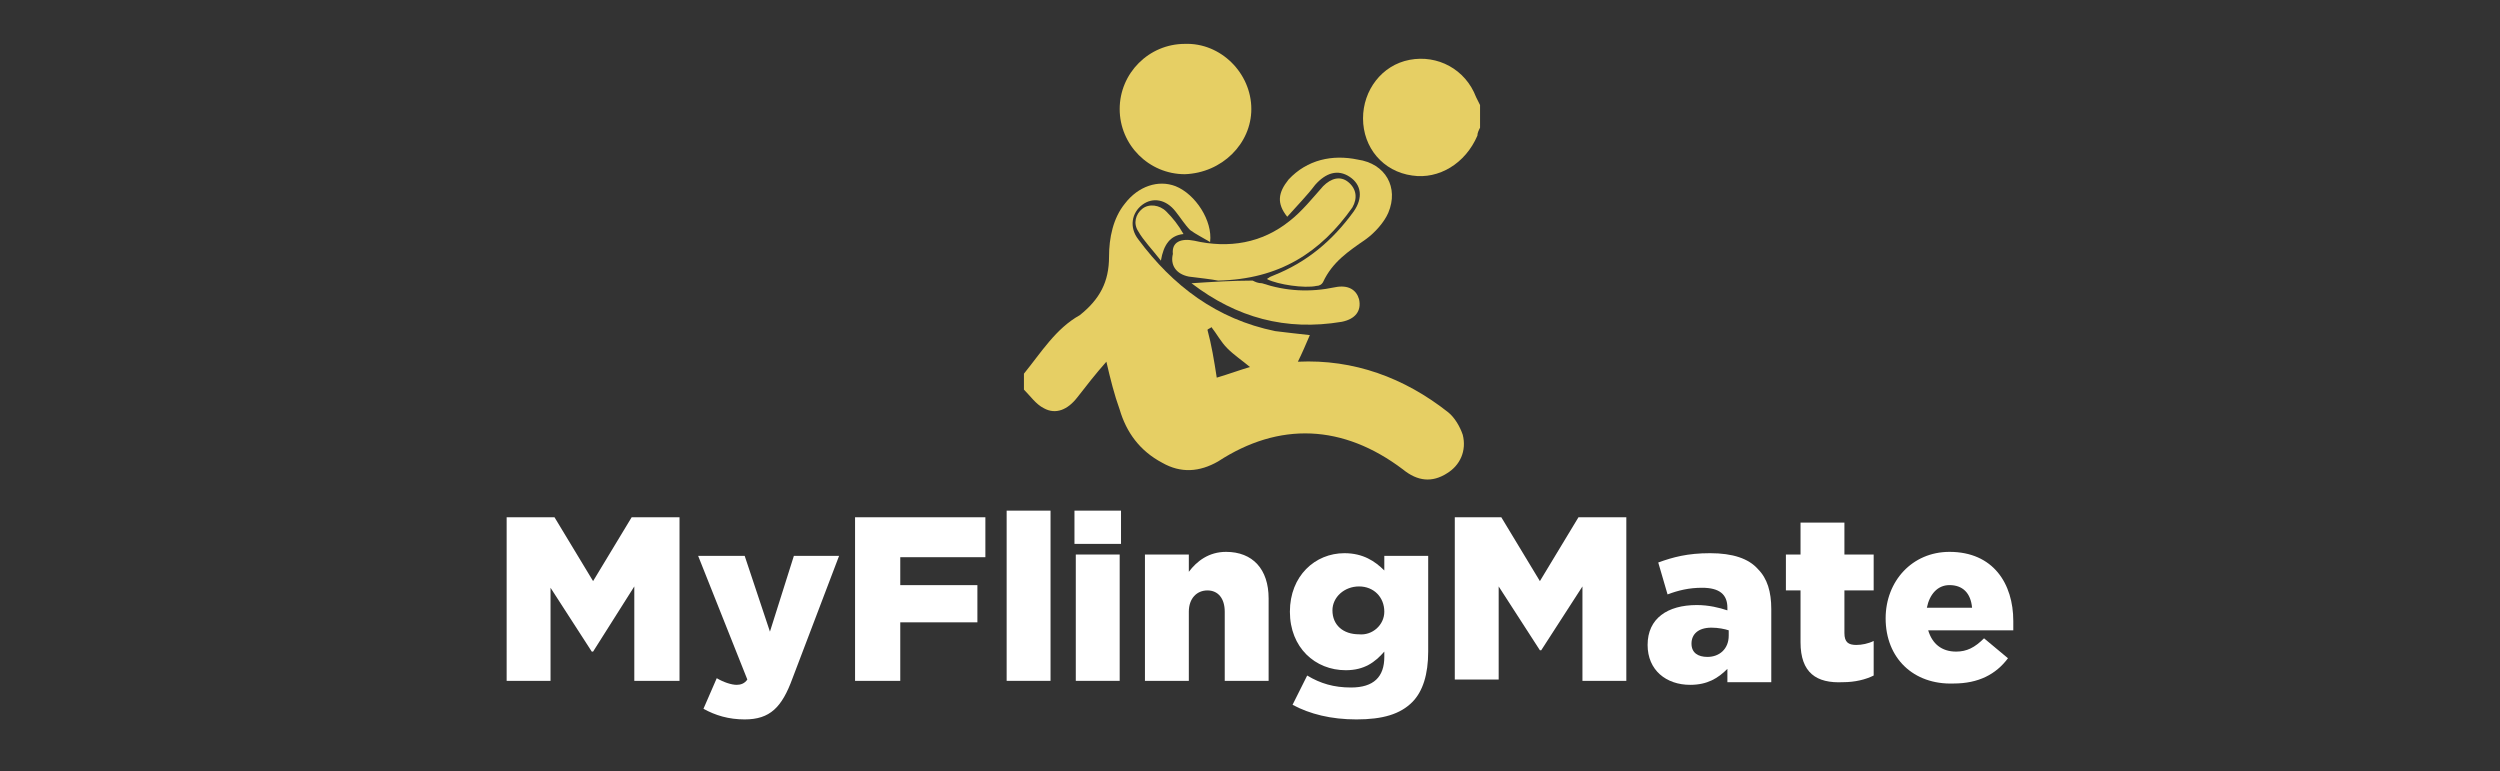 <?xml version="1.0" encoding="utf-8"?>
<!-- Generator: Adobe Illustrator 25.0.0, SVG Export Plug-In . SVG Version: 6.00 Build 0)  -->
<svg version="1.1" id="Layer_1" xmlns="http://www.w3.org/2000/svg" xmlns:xlink="http://www.w3.org/1999/xlink" x="0px" y="0px"
	 width="188px" height="58px" viewBox="0 0 188 58" style="enable-background:new 0 0 188 58;" xml:space="preserve">
<rect x="0" y="0" width="188" height="58" fill="#333333" stroke="none"/>
<style type="text/css">
	.st0{fill:#E6CF64;}
	.st1{fill:#FFFFFF;}
</style>
<g id="XMLID_21_">
	<g id="XMLID_22_">
		<path id="XMLID_29_" class="st0" d="M77,28.1c0,0.4,0,0.8,0,1.2c0.5,0.5,0.9,1.1,1.5,1.4c0.9,0.5,1.8,0.1,2.5-0.8
			c0.7-0.9,1.4-1.8,2.2-2.7c0.3,1.3,0.6,2.5,1,3.6c0.5,1.7,1.5,3.1,3.2,4c1.4,0.8,2.8,0.7,4.2-0.1c4.6-3,9.4-2.8,13.9,0.6
			c1.1,0.9,2.2,1,3.3,0.3c1-0.6,1.5-1.7,1.2-2.9c-0.2-0.6-0.6-1.3-1.1-1.7c-3.3-2.6-7.1-4-11.3-3.8c0.3-0.6,0.6-1.3,0.9-2
			c-0.9-0.1-1.8-0.2-2.6-0.3c-4.4-0.9-7.7-3.4-10.3-6.9c-0.7-0.9-0.5-2,0.3-2.6c0.8-0.6,1.8-0.4,2.5,0.5c0.4,0.5,0.7,1,1.1,1.4
			c0.4,0.3,1,0.6,1.5,0.9c0.2-1.6-1.1-3.6-2.6-4.2c-1.3-0.5-2.8,0-3.8,1.3c-0.9,1.1-1.2,2.6-1.2,4c0,1.9-0.7,3.2-2.2,4.4
			C79.4,24.7,78.3,26.5,77,28.1z M90.8,24.8c0.1-0.1,0.2-0.1,0.3-0.2c0.4,0.5,0.7,1.1,1.2,1.6c0.5,0.5,1.1,0.9,1.7,1.4
			c-0.7,0.2-1.5,0.5-2.5,0.8C91.3,27.1,91.1,25.9,90.8,24.8z"/>
		<path id="XMLID_28_" class="st0" d="M106.2,13.2c-2.2-0.3-3.7-2.1-3.7-4.3c0-2.1,1.4-4,3.5-4.4c2.1-0.4,4.2,0.7,5,2.8
			c0.1,0.2,0.2,0.4,0.3,0.6c0,0.6,0,1.1,0,1.7c-0.1,0.2-0.2,0.4-0.2,0.6C110.2,12.3,108.2,13.5,106.2,13.2z"/>
		<path id="XMLID_27_" class="st0" d="M89.1,13.1c-2.7,0-4.9-2.2-4.9-4.9s2.2-4.9,4.9-4.9c2.7-0.1,5,2.2,5,4.9
			C94.1,10.8,91.9,13,89.1,13.1z"/>
		<path id="XMLID_26_" class="st0" d="M89.8,18.1c2.6,0.6,5.1,0.2,7.2-1.5c0.9-0.7,1.7-1.7,2.5-2.6c0.6-0.6,1.3-0.8,1.9-0.3
			c0.6,0.5,0.7,1.2,0.3,1.9c-2.4,3.4-5.5,5.4-10.1,5.5c-0.5-0.1-1.4-0.2-2.2-0.3c-1-0.2-1.4-0.9-1.2-1.7
			C88.1,18.2,88.8,17.9,89.8,18.1z"/>
		<path id="XMLID_25_" class="st0" d="M104.4,16c-0.3,0.7-1,1.5-1.7,2c-1.3,0.9-2.5,1.7-3.2,3.2c-0.1,0.2-0.3,0.3-0.5,0.3
			c-0.9,0.2-2.9-0.1-3.7-0.5c0,0,0-0.1,0.1-0.1c0.1-0.1,0.2-0.1,0.4-0.2c2.5-1,4.4-2.6,6-4.8c0.7-1,0.6-2-0.3-2.6s-1.8-0.3-2.6,0.6
			c-0.6,0.8-1.3,1.5-2.1,2.4c-0.8-1-0.7-1.8,0.1-2.8c1.4-1.5,3.3-1.9,5.2-1.5C104.2,12.3,105.2,14.1,104.4,16z"/>
		<path id="XMLID_24_" class="st0" d="M94.9,21.3c1.8,0.6,3.6,0.7,5.5,0.3c1-0.2,1.6,0.2,1.8,0.9c0.2,0.9-0.3,1.5-1.3,1.7
			c-4.2,0.7-7.9-0.3-11.3-2.9c1.5-0.1,3.1-0.2,4.6-0.2C94.4,21.2,94.6,21.3,94.9,21.3z"/>
		<path id="XMLID_23_" class="st0" d="M87.3,19.6c-0.7-0.9-1.3-1.5-1.7-2.2c-0.4-0.6-0.2-1.3,0.3-1.7c0.5-0.4,1.3-0.3,1.8,0.2
			c0.5,0.5,0.9,1,1.3,1.7C88,17.7,87.5,18.4,87.3,19.6z"/>
	</g>
</g>
<g>
	<path class="st1" d="M38.1,38.9h3.6l2.9,4.8l2.9-4.8h3.6v12.3h-3.4v-7.1L44.6,49h-0.1l-3.1-4.8v7h-3.3V38.9z"/>
	<path class="st1" d="M52.9,53.3l1-2.3c0.5,0.3,1.1,0.5,1.5,0.5c0.3,0,0.6-0.1,0.8-0.4l-3.7-9.3h3.5l1.9,5.7l1.8-5.7h3.4L59.6,51
		c-0.8,2.2-1.7,3.1-3.6,3.1C54.8,54.1,53.8,53.8,52.9,53.3z"/>
	<path class="st1" d="M64.3,38.9h9.8v3h-6.4V44h5.8v2.8h-5.8v4.4h-3.4V38.9z"/>
	<path class="st1" d="M75.6,38.4H79v12.8h-3.3V38.4z"/>
	<path class="st1" d="M80.8,38.4h3.5v2.5h-3.5V38.4z M80.9,41.7h3.3v9.5h-3.3V41.7z"/>
	<path class="st1" d="M86.1,41.7h3.3v1.3c0.6-0.8,1.5-1.5,2.8-1.5c2,0,3.2,1.3,3.2,3.5v6.2h-3.3v-5.2c0-1-0.5-1.6-1.3-1.6
		c-0.8,0-1.4,0.6-1.4,1.6v5.2h-3.3V41.7z"/>
	<path class="st1" d="M97.2,53l1.1-2.2c1,0.6,2,0.9,3.3,0.9c1.7,0,2.5-0.8,2.5-2.3V49c-0.7,0.8-1.5,1.4-2.9,1.4
		c-2.3,0-4.2-1.7-4.2-4.4v0c0-2.7,1.9-4.4,4.1-4.4c1.4,0,2.3,0.6,3,1.3v-1.1h3.3V49c0,1.7-0.4,3-1.2,3.8c-0.9,0.9-2.2,1.3-4.2,1.3
		C100.1,54.1,98.5,53.7,97.2,53z M104.1,46L104.1,46c0-1.1-0.8-1.9-1.9-1.9c-1.1,0-2,0.8-2,1.8v0c0,1.1,0.8,1.8,2,1.8
		C103.2,47.8,104.1,47,104.1,46z"/>
	<path class="st1" d="M109.3,38.9h3.6l2.9,4.8l2.9-4.8h3.6v12.3H119v-7.1l-3.1,4.8h-0.1l-3.1-4.8v7h-3.3V38.9z"/>
	<path class="st1" d="M123.9,48.5L123.9,48.5c0-2,1.5-3,3.7-3c0.9,0,1.7,0.2,2.3,0.4v-0.2c0-1-0.6-1.5-1.9-1.5c-1,0-1.8,0.2-2.6,0.5
		l-0.7-2.4c1.1-0.4,2.2-0.7,3.9-0.7c1.7,0,2.9,0.4,3.6,1.2c0.7,0.7,1,1.7,1,3v5.5h-3.3v-1c-0.7,0.7-1.5,1.2-2.8,1.2
		C125.3,51.5,123.9,50.4,123.9,48.5z M130,47.8v-0.4c-0.3-0.1-0.8-0.2-1.3-0.2c-1,0-1.5,0.5-1.5,1.2v0c0,0.7,0.5,1,1.2,1
		C129.3,49.4,130,48.8,130,47.8z"/>
	<path class="st1" d="M135.4,48.3v-3.9h-1.1v-2.7h1.1v-2.4h3.3v2.4h2.2v2.7h-2.2v3.2c0,0.7,0.3,0.9,0.9,0.9c0.4,0,0.9-0.1,1.3-0.3
		v2.6c-0.6,0.3-1.4,0.5-2.3,0.5C136.6,51.4,135.4,50.6,135.4,48.3z"/>
	<path class="st1" d="M141.8,46.5L141.8,46.5c0-2.8,2-5,4.8-5c3.3,0,4.8,2.4,4.8,5.2c0,0.2,0,0.5,0,0.7H145c0.3,1,1,1.6,2.1,1.6
		c0.8,0,1.4-0.3,2.1-1l1.8,1.5c-0.9,1.2-2.2,1.9-4.1,1.9C143.9,51.5,141.8,49.5,141.8,46.5z M148.3,45.7c-0.1-1.1-0.7-1.7-1.7-1.7
		c-0.9,0-1.5,0.7-1.7,1.7H148.3z"/>
</g>
</svg>

